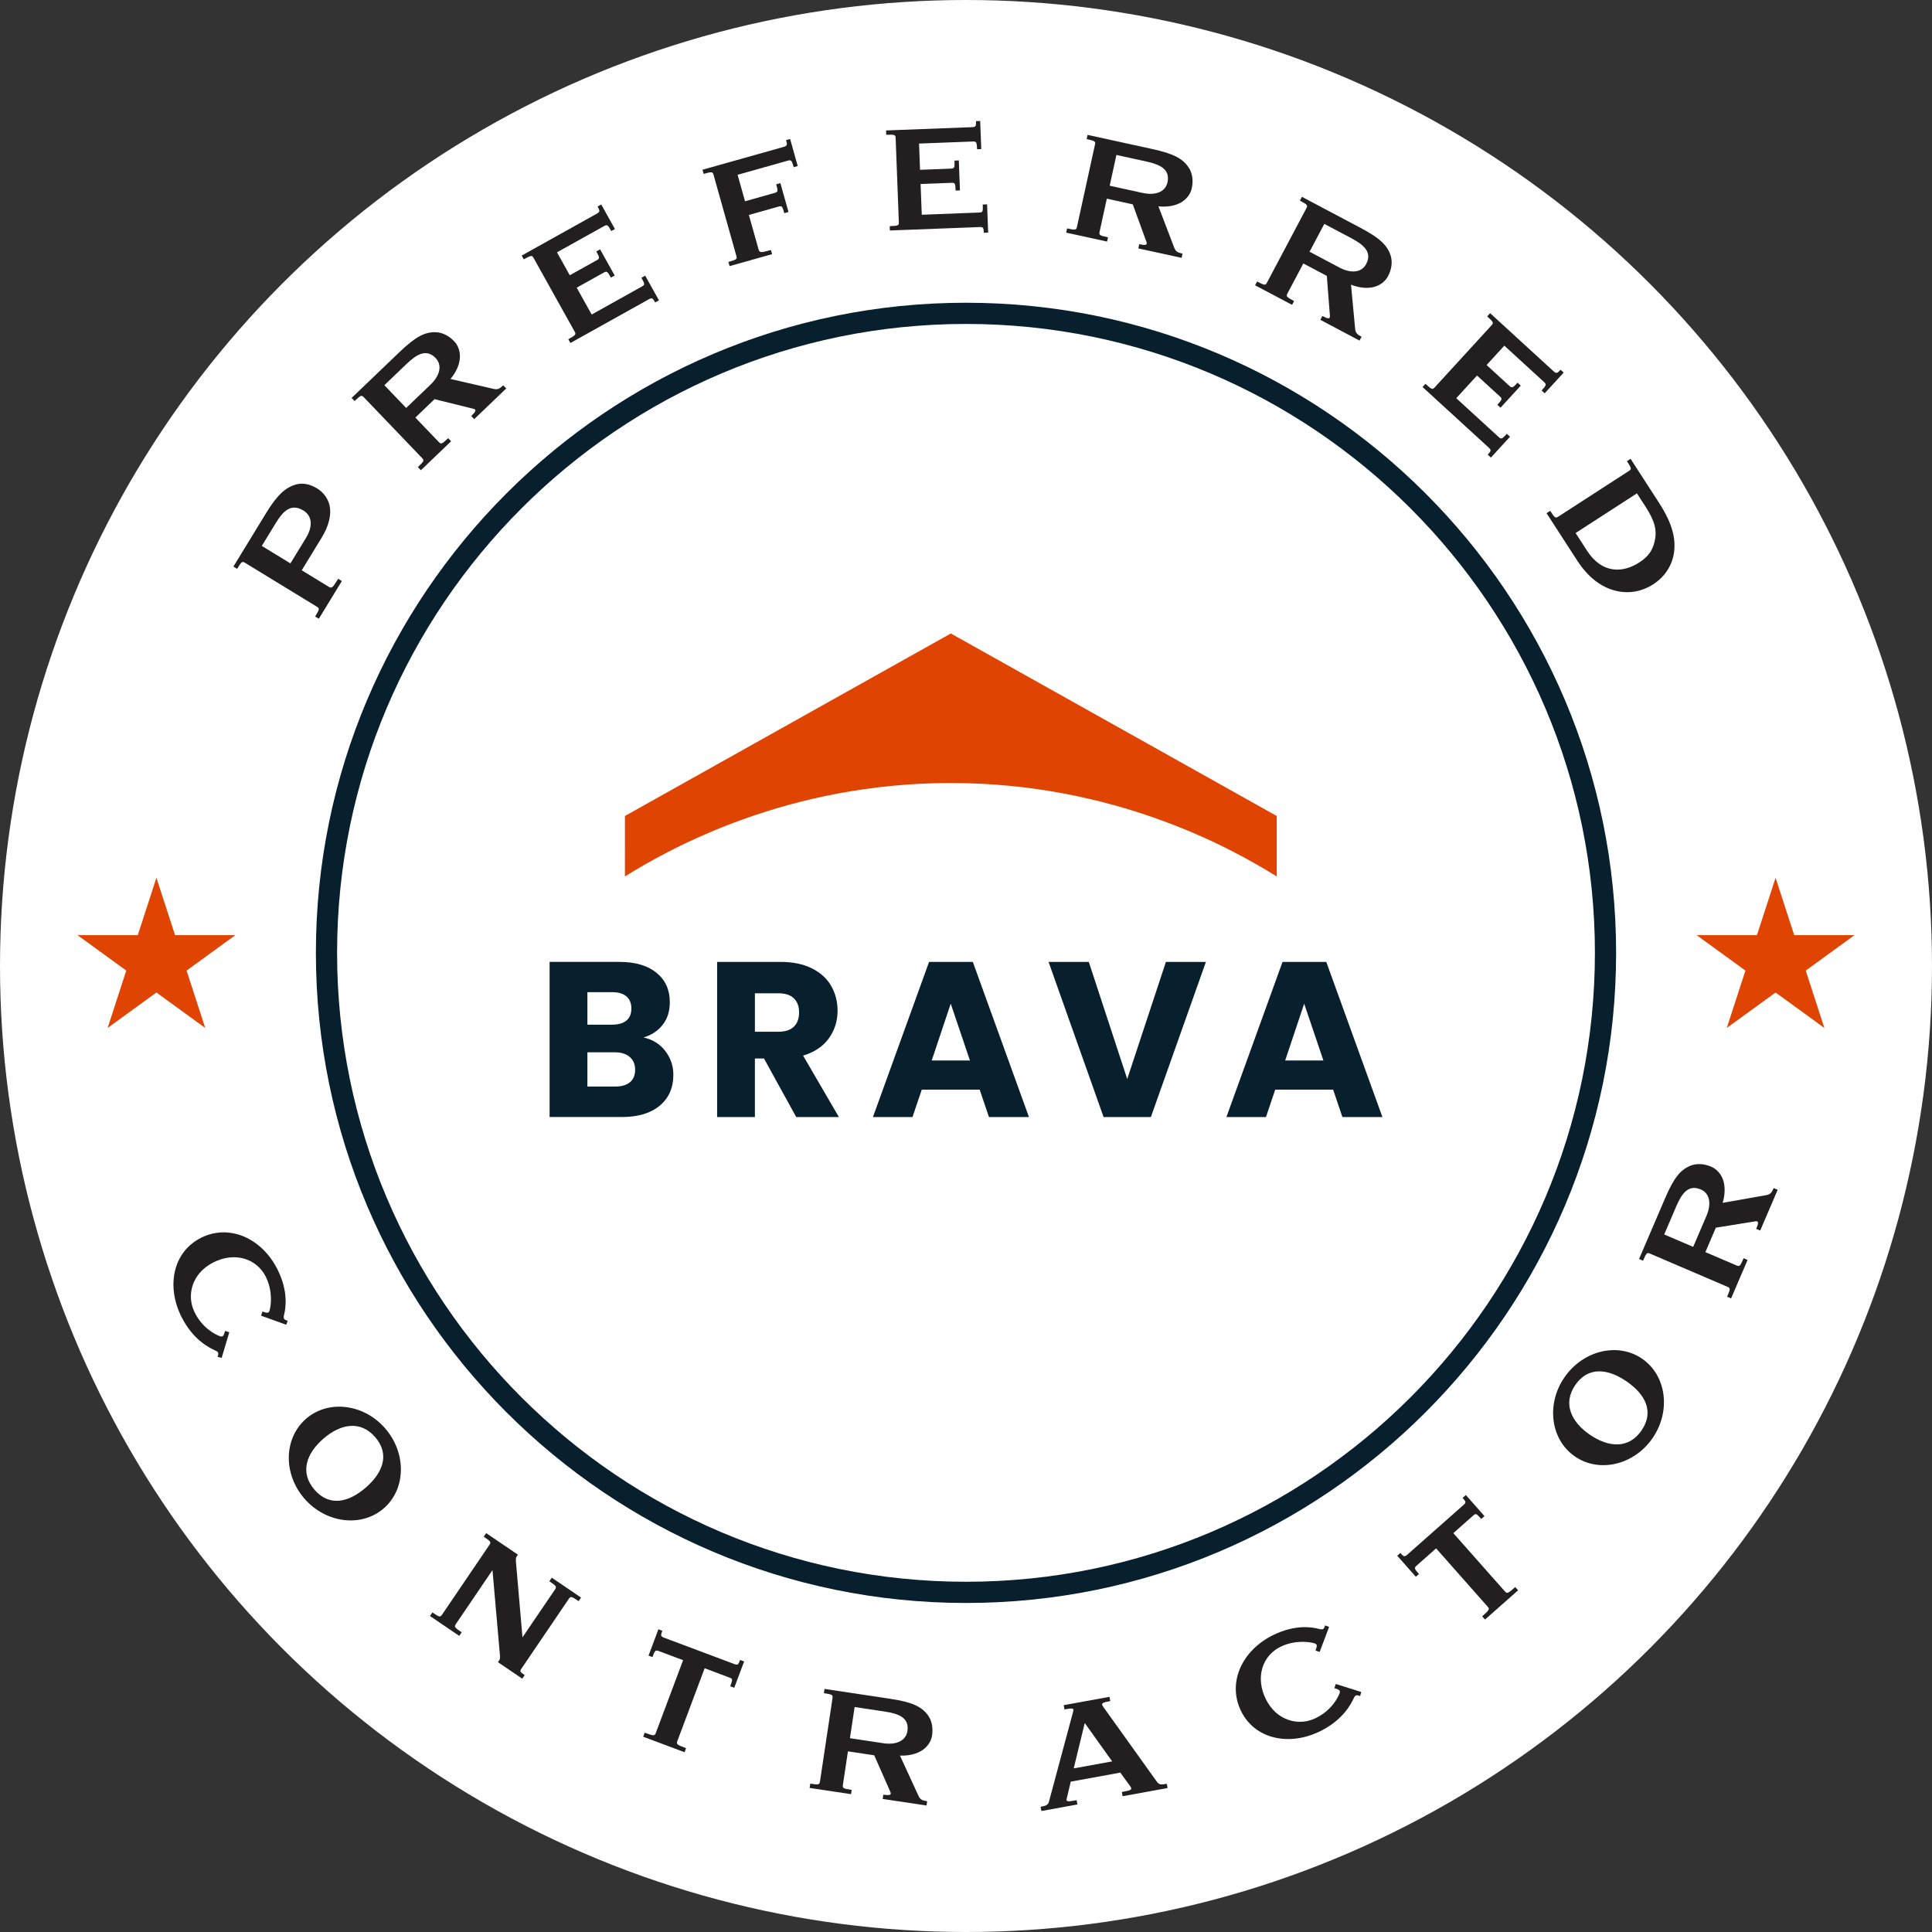 <svg xmlns="http://www.w3.org/2000/svg" id="Layer_2" viewBox="0 0 150.078 150.078"><rect x="0" y="0" width="150.078" height="150.078" fill="#333333" stroke="none"/><defs><style>.cls-1{fill:#081f2d;}.cls-2{fill:#231f20;}.cls-3,.cls-4{fill:#e04403;}.cls-5{fill:#fff;}.cls-4{fill-rule:evenodd;}</style></defs><g id="Layer_1-2"><g id="PREFERRED"><g id="FULL_COLOR"><circle class="cls-5" cx="75.039" cy="75.039" r="75.039"></circle><polygon class="cls-3" points="12.15 68.186 13.599 72.641 18.283 72.641 14.494 75.395 15.941 79.851 12.15 77.097 8.361 79.851 9.808 75.395 6.019 72.641 10.703 72.641 12.15 68.186"></polygon><polygon class="cls-3" points="137.927 68.186 139.374 72.641 144.059 72.641 140.27 75.395 141.717 79.851 137.927 77.097 134.137 79.851 135.585 75.395 131.794 72.641 136.479 72.641 137.927 68.186"></polygon><path class="cls-1" d="M75.039,124.519c-27.846,0-50.501-22.655-50.501-50.501s22.655-50.501,50.501-50.501,50.501,22.654,50.501,50.501-22.654,50.501-50.501,50.501ZM75.039,25.164c-26.938,0-48.854,21.916-48.854,48.854s21.916,48.854,48.854,48.854,48.854-21.916,48.854-48.854-21.916-48.854-48.854-48.854Z"></path><path class="cls-1" d="M51.671,81.63c.423.544.635,1.165.635,1.862,0,1.007-.352,1.805-1.056,2.395-.704.589-1.685.884-2.944.884h-5.613v-12.05h5.424c1.225,0,2.183.281,2.875.841s1.039,1.322,1.039,2.283c0,.71-.186,1.299-.558,1.768-.372.469-.867.795-1.485.979.698.149,1.258.495,1.682,1.038ZM45.629,79.596h1.923c.48,0,.85-.106,1.107-.318.258-.212.386-.523.386-.936,0-.412-.129-.726-.386-.944-.257-.217-.627-.326-1.107-.326h-1.923v2.523ZM48.933,84.068c.269-.223.404-.546.404-.97,0-.423-.14-.755-.421-.995-.281-.24-.667-.361-1.159-.361h-2.128v2.661h2.163c.492,0,.873-.112,1.142-.335Z"></path><path class="cls-1" d="M61.851,86.771l-2.506-4.549h-.704v4.549h-2.935v-12.05h4.927c.95,0,1.759.166,2.429.498.669.332,1.17.787,1.502,1.365.331.578.498,1.222.498,1.931,0,.801-.226,1.516-.678,2.145-.453.629-1.119,1.076-2,1.339l2.78,4.772h-3.313ZM58.641,80.146h1.819c.538,0,.941-.131,1.21-.395.269-.263.403-.635.403-1.116,0-.458-.134-.818-.403-1.082-.269-.263-.672-.395-1.21-.395h-1.819v2.987Z"></path><path class="cls-1" d="M76.1,84.643h-4.497l-.72,2.129h-3.073l4.36-12.05h3.399l4.36,12.05h-3.107l-.721-2.129ZM75.345,82.377l-1.493-4.412-1.476,4.412h2.97Z"></path><path class="cls-1" d="M93.675,74.721l-4.274,12.05h-3.674l-4.274-12.05h3.124l2.987,9.097,3.004-9.097h3.107Z"></path><path class="cls-1" d="M103.557,84.643h-4.497l-.72,2.129h-3.073l4.36-12.05h3.399l4.36,12.05h-3.107l-.721-2.129ZM102.802,82.377l-1.493-4.412-1.476,4.412h2.97Z"></path><path class="cls-4" d="M73.86,49.208l-25.315,14.177-.001,4.699c3.604-2.252,12.704-7.27,25.354-7.26,12.606.01,21.673,5.007,25.279,7.26v-4.699l-25.316-14.177Z"></path><path class="cls-2" d="M24.481,47.891c.356-.584.354-.627.119-.771l-5.55-3.391c-.235-.145-.274-.126-.631.458l-.287-.176,2.553-4.177c.845-1.383,1.535-2.029,2.413-2.224.499-.104,1.026.022,1.519.322.512.313.859.779.989,1.35.148.724-.064,1.578-.628,2.5l-1.539,2.519,2.1,1.282c.235.144.312.064.731-.622l.286.176-1.789,2.928-.286-.175ZM23.773,41.778c.506-.829.529-1.673-.208-2.123-.973-.595-1.595.079-2.151.99l-1.076,1.762,2.222,1.357,1.214-1.986Z"></path><path class="cls-2" d="M32.462,36.284c.494-.473.503-.516.312-.715l-4.499-4.697c-.191-.199-.233-.191-.728.281l-.232-.242,3.718-3.562c1.239-1.187,1.952-1.554,2.775-1.544.518.003,1.047.26,1.47.702.315.329.467.782.448,1.266-.029.56-.306,1.156-.732,1.665l3.37.777c.287.057.433.001.728-.281l.232.242-2.487,2.383-.232-.243c.355-.34.436-.5.156-.565l-3.006-.743-1.49,1.428,1.81,1.889c.19.199.242.184.736-.289l.232.242-2.349,2.25-.232-.243ZM33.449,29.872c.693-.664.939-1.482.392-2.055-.738-.771-1.505-.27-2.285.478l-1.698,1.627,1.693,1.768,1.898-1.817Z"></path><path class="cls-2" d="M44.145,26.353c.598-.333.617-.372.483-.613l-3.168-5.682c-.134-.241-.178-.244-.774.089l-.164-.293,5.839-3.256c.252-.14.248-.221.061-.556l.283-.158,1.063,1.908-.282.157c-.281-.503-.33-.517-.581-.376l-3.638,2.027.993,1.782,2.086-1.163c.252-.141.249-.193-.025-.687l.294-.164,1.134,2.034-.294.163c-.28-.503-.319-.522-.57-.382l-2.086,1.163,1.163,2.086,3.889-2.169c.252-.14.255-.183-.025-.687l.293-.163,1.07,1.918-.294.164c-.187-.336-.243-.387-.494-.247l-6.091,3.396-.164-.293Z"></path><path class="cls-2" d="M56.585,20.346c.658-.185.687-.218.611-.483l-1.762-6.261c-.074-.266-.115-.279-.774-.094l-.091-.323,6.307-1.774c.277-.078.293-.157.188-.527l.312-.088.591,2.103-.312.088c-.156-.555-.2-.579-.478-.501l-3.881,1.092.578,2.056,2.287-.644c.277-.077.287-.13.135-.673l.323-.092.631,2.241-.324.091c-.155-.554-.188-.582-.466-.504l-2.287.644.754,2.68c.075.266.186.259.959.041l.092.324-3.304.929-.091-.323Z"></path><path class="cls-2" d="M69.114,17.569c.684-.026.719-.052.708-.327l-.248-6.501c-.011-.275-.048-.299-.731-.272l-.013-.336,6.681-.255c.287-.011.32-.084.307-.468l.323-.013.083,2.183-.323.013c-.022-.575-.06-.61-.348-.6l-4.161.159.077,2.039,2.387-.091c.288-.012.311-.061.289-.624l.336-.013.089,2.326-.336.014c-.022-.576-.048-.611-.336-.601l-2.386.092.091,2.387,4.449-.17c.288-.011.311-.048.289-.624l.335-.013.084,2.195-.336.013c-.015-.384-.041-.455-.329-.444l-6.968.267-.013-.336Z"></path><path class="cls-2" d="M82.896,17.744c.668.146.708.13.767-.14l1.39-6.352c.059-.27.029-.3-.639-.446l.071-.328,5.027,1.1c1.676.366,2.377.753,2.828,1.441.286.431.368,1.014.237,1.611-.098.445-.389.823-.801,1.077-.48.288-1.129.392-1.789.321l1.233,3.229c.113.27.241.359.64.446l-.072.328-3.363-.735.072-.328c.48.104.657.082.556-.186l-1.059-2.908-2.016-.441-.559,2.555c-.059.27-.017.304.651.449l-.072.328-3.176-.694.072-.328ZM88.766,14.988c.938.205,1.754-.046,1.923-.819.229-1.043-.614-1.399-1.669-1.63l-2.297-.503-.523,2.391,2.566.562Z"></path><path class="cls-2" d="M97.653,21.866c.604.319.647.315.776.071l3.044-5.748c.129-.243.108-.281-.496-.602l.157-.297,4.55,2.409c1.517.803,2.088,1.363,2.339,2.147.16.492.082,1.076-.204,1.616-.214.403-.597.689-1.062.823-.54.148-1.193.074-1.81-.171l.322,3.443c.036.291.135.411.496.602l-.157.297-3.044-1.611.157-.297c.435.23.611.256.586-.029l-.239-3.087-1.824-.966-1.225,2.312c-.129.243-.098.287.507.607l-.157.297-2.874-1.521.157-.297ZM104.051,20.786c.848.449,1.702.426,2.072-.274.5-.943-.217-1.513-1.171-2.019l-2.079-1.101-1.146,2.163,2.323,1.23Z"></path><path class="cls-2" d="M110.727,29.814c.505.462.547.469.733.265l4.392-4.797c.187-.203.176-.245-.328-.707l.227-.248,4.93,4.514c.212.194.287.165.547-.118l.238.219-1.475,1.611-.238-.219c.389-.425.387-.476.174-.671l-3.07-2.812-1.378,1.505,1.761,1.612c.213.194.263.176.644-.24l.248.227-1.572,1.717-.247-.227c.389-.425.396-.468.183-.662l-1.761-1.612-1.612,1.761,3.283,3.006c.212.194.254.185.644-.24l.247.227-1.482,1.62-.248-.228c.26-.283.29-.353.078-.547l-5.142-4.707.227-.248Z"></path><path class="cls-2" d="M120.42,39.681c.371.574.411.591.643.441l5.458-3.531c.232-.15.232-.193-.139-.768l.282-.183,2.195,3.395c1.114,1.722,1.387,2.96,1.124,4.188-.194.825-.691,1.604-1.558,2.164-.916.593-1.937.739-2.885.51-1.124-.259-2.165-1.028-3.031-2.367l-2.372-3.666.282-.183ZM123.278,42.775c1.153,1.782,2.754,1.761,4.053.921.775-.502,1.046-.99,1.204-1.65.198-.843.002-1.587-.688-2.654l-.69-1.067-4.764,3.081.886,1.37Z"></path><path class="cls-2" d="M17.811,103.49l-.593,1.994-.312-.085c.085-.285.084-.365-.163-.482-.457-.212-1.722-.797-2.637-2.607-1.203-2.378-.684-5.048,1.502-6.153,2.185-1.105,4.713.011,5.938,2.432.866,1.714.657,3.03.51,3.589-.047.279.007.333.292.417l-.111.312-1.957-.705.105-.323c.441.154.489.116.563-.109.105-.376.256-1.488-.312-2.613-.699-1.382-2.382-1.942-4.063-1.093-1.671.846-2.119,2.565-1.442,3.904.623,1.231,1.592,1.684,1.93,1.821.237.069.296.053.428-.404l.323.106Z"></path><path class="cls-2" d="M29.922,110.96c1.666,1.921,1.621,4.707-.11,6.208-1.74,1.509-4.505,1.159-6.17-.763-1.658-1.912-1.605-4.689.135-6.198,1.731-1.501,4.488-1.16,6.146.753ZM28.414,115.555c1.332-1.155,1.885-2.587.729-3.919-1.147-1.323-2.689-1.034-4.022.121-1.341,1.163-1.838,2.642-.69,3.965,1.155,1.333,2.642.996,3.983-.167Z"></path><path class="cls-2" d="M33.586,125.253c.566.385.609.385.765.156l3.655-5.384c.155-.229.14-.269-.427-.653l.188-.278,2.464,1.673-.095.14c-.067.099-.071.212-.057.426l.507,5.858,2.516-3.705c.154-.229.139-.269-.428-.653l.188-.278,2.275,1.545-.189.278c-.576-.392-.619-.392-.774-.163l-3.655,5.384c-.155.229-.139.269.238.524l-.188.278-1.888-1.281.095-.139c.067-.1.078-.223.057-.426l-.577-6.589-2.832,4.172c-.155.229-.139.269.438.66l-.189.277-2.274-1.544.188-.278Z"></path><path class="cls-2" d="M50.081,134.595c.729.273.771.264.869.006l2.113-5.638-1.875-.703c-.27-.102-.305-.076-.507.463l-.303-.114.766-2.043.304.113c-.135.359-.138.436.132.536l5.469,2.051c.27.102.307.038.441-.321l.314.118-.767,2.044-.314-.118c.202-.539.203-.577-.066-.678l-1.92-.721-2.114,5.638c-.097.259-.061.298.67.571l-.118.314-3.212-1.204.118-.314Z"></path><path class="cls-2" d="M62.942,138.554c.677.103.716.084.757-.189l.968-6.434c.041-.273.009-.303-.668-.404l.05-.332,5.093.766c1.698.255,2.424.595,2.92,1.252.314.412.434.988.343,1.594-.067.451-.334.848-.729,1.129-.46.319-1.102.465-1.766.438l1.446,3.143c.13.263.264.344.667.404l-.05.332-3.407-.512.05-.333c.487.073.662.039.544-.222l-1.249-2.834-2.042-.308-.39,2.588c-.041.273.003.305.68.406l-.05.332-3.217-.483.05-.333ZM68.622,135.415c.95.144,1.748-.162,1.866-.945.159-1.057-.706-1.356-1.774-1.518l-2.327-.35-.364,2.422,2.6.391Z"></path><path class="cls-2" d="M80.836,140.35c.438-.079.574-.129.654-.424l1.869-6.954c.092-.298-.053-.296-.668-.184l-.061-.331,3.557-.647.059.331c-.59.107-.738.159-.572.409l4.189,5.851c.18.248.326.245.775.164l.061.33-3.496.637-.061-.33c.697-.127.848-.167.666-.427l-.781-1.078-3.85.702-.305,1.275c-.09.31.064.293.762.166l.061.331-2.799.51-.061-.331ZM86.393,136.825l-2.129-2.98-.859,3.524,2.988-.544Z"></path><path class="cls-2" d="M103.76,130.811l1.982.622-.088.311c-.283-.089-.365-.09-.484.155-.221.454-.824,1.708-2.646,2.596-2.396,1.165-5.057.605-6.127-1.596s.082-4.71,2.521-5.896c1.727-.84,3.037-.611,3.594-.455.279.052.334-.001.422-.285l.311.116-.734,1.945-.322-.11c.16-.438.125-.487-.1-.565-.375-.111-1.484-.278-2.617.272-1.391.678-1.979,2.351-1.154,4.044.818,1.684,2.531,2.157,3.879,1.502,1.24-.604,1.707-1.564,1.852-1.901.072-.235.057-.294-.398-.434l.111-.32Z"></path><path class="cls-2" d="M115.135,125.556c.584-.517.596-.559.412-.766l-3.99-4.512-1.502,1.328c-.215.19-.209.233.172.665l-.242.215-1.447-1.636.242-.215c.256.287.32.325.537.135l4.377-3.871c.215-.191.176-.253-.078-.541l.252-.223,1.447,1.636-.252.223c-.381-.431-.414-.45-.631-.26l-1.537,1.36,3.992,4.511c.182.207.234.193.818-.323l.223.252-2.57,2.273-.223-.252Z"></path><path class="cls-2" d="M121.516,107.008c1.436-2.1,4.143-2.763,6.035-1.469,1.9,1.301,2.264,4.064.828,6.164-1.43,2.089-4.131,2.742-6.031,1.441-1.893-1.294-2.262-4.048-.832-6.137ZM126.344,107.302c-1.455-.996-2.98-1.167-3.977.288-.988,1.446-.316,2.865,1.139,3.861,1.465,1.003,3.021,1.107,4.012-.338.996-1.456.293-2.809-1.174-3.812Z"></path><path class="cls-2" d="M134.162,100.731c.27-.629.262-.672.008-.78l-5.98-2.563c-.252-.109-.289-.086-.559.543l-.309-.132,2.029-4.733c.676-1.577,1.188-2.193,1.949-2.507.479-.2,1.066-.17,1.629.071.418.18.736.537.908.99.191.526.17,1.184-.023,1.818l3.406-.603c.287-.061.398-.169.561-.544l.309.132-1.357,3.167-.311-.133c.195-.452.205-.631-.076-.582l-3.059.491-.812,1.898,2.404,1.03c.254.109.295.074.564-.555l.309.133-1.281,2.99-.309-.133ZM132.561,94.442c.379-.883.287-1.732-.441-2.044-.982-.422-1.492.34-1.918,1.333l-.926,2.162,2.25.965,1.035-2.416Z"></path></g></g></g></svg>